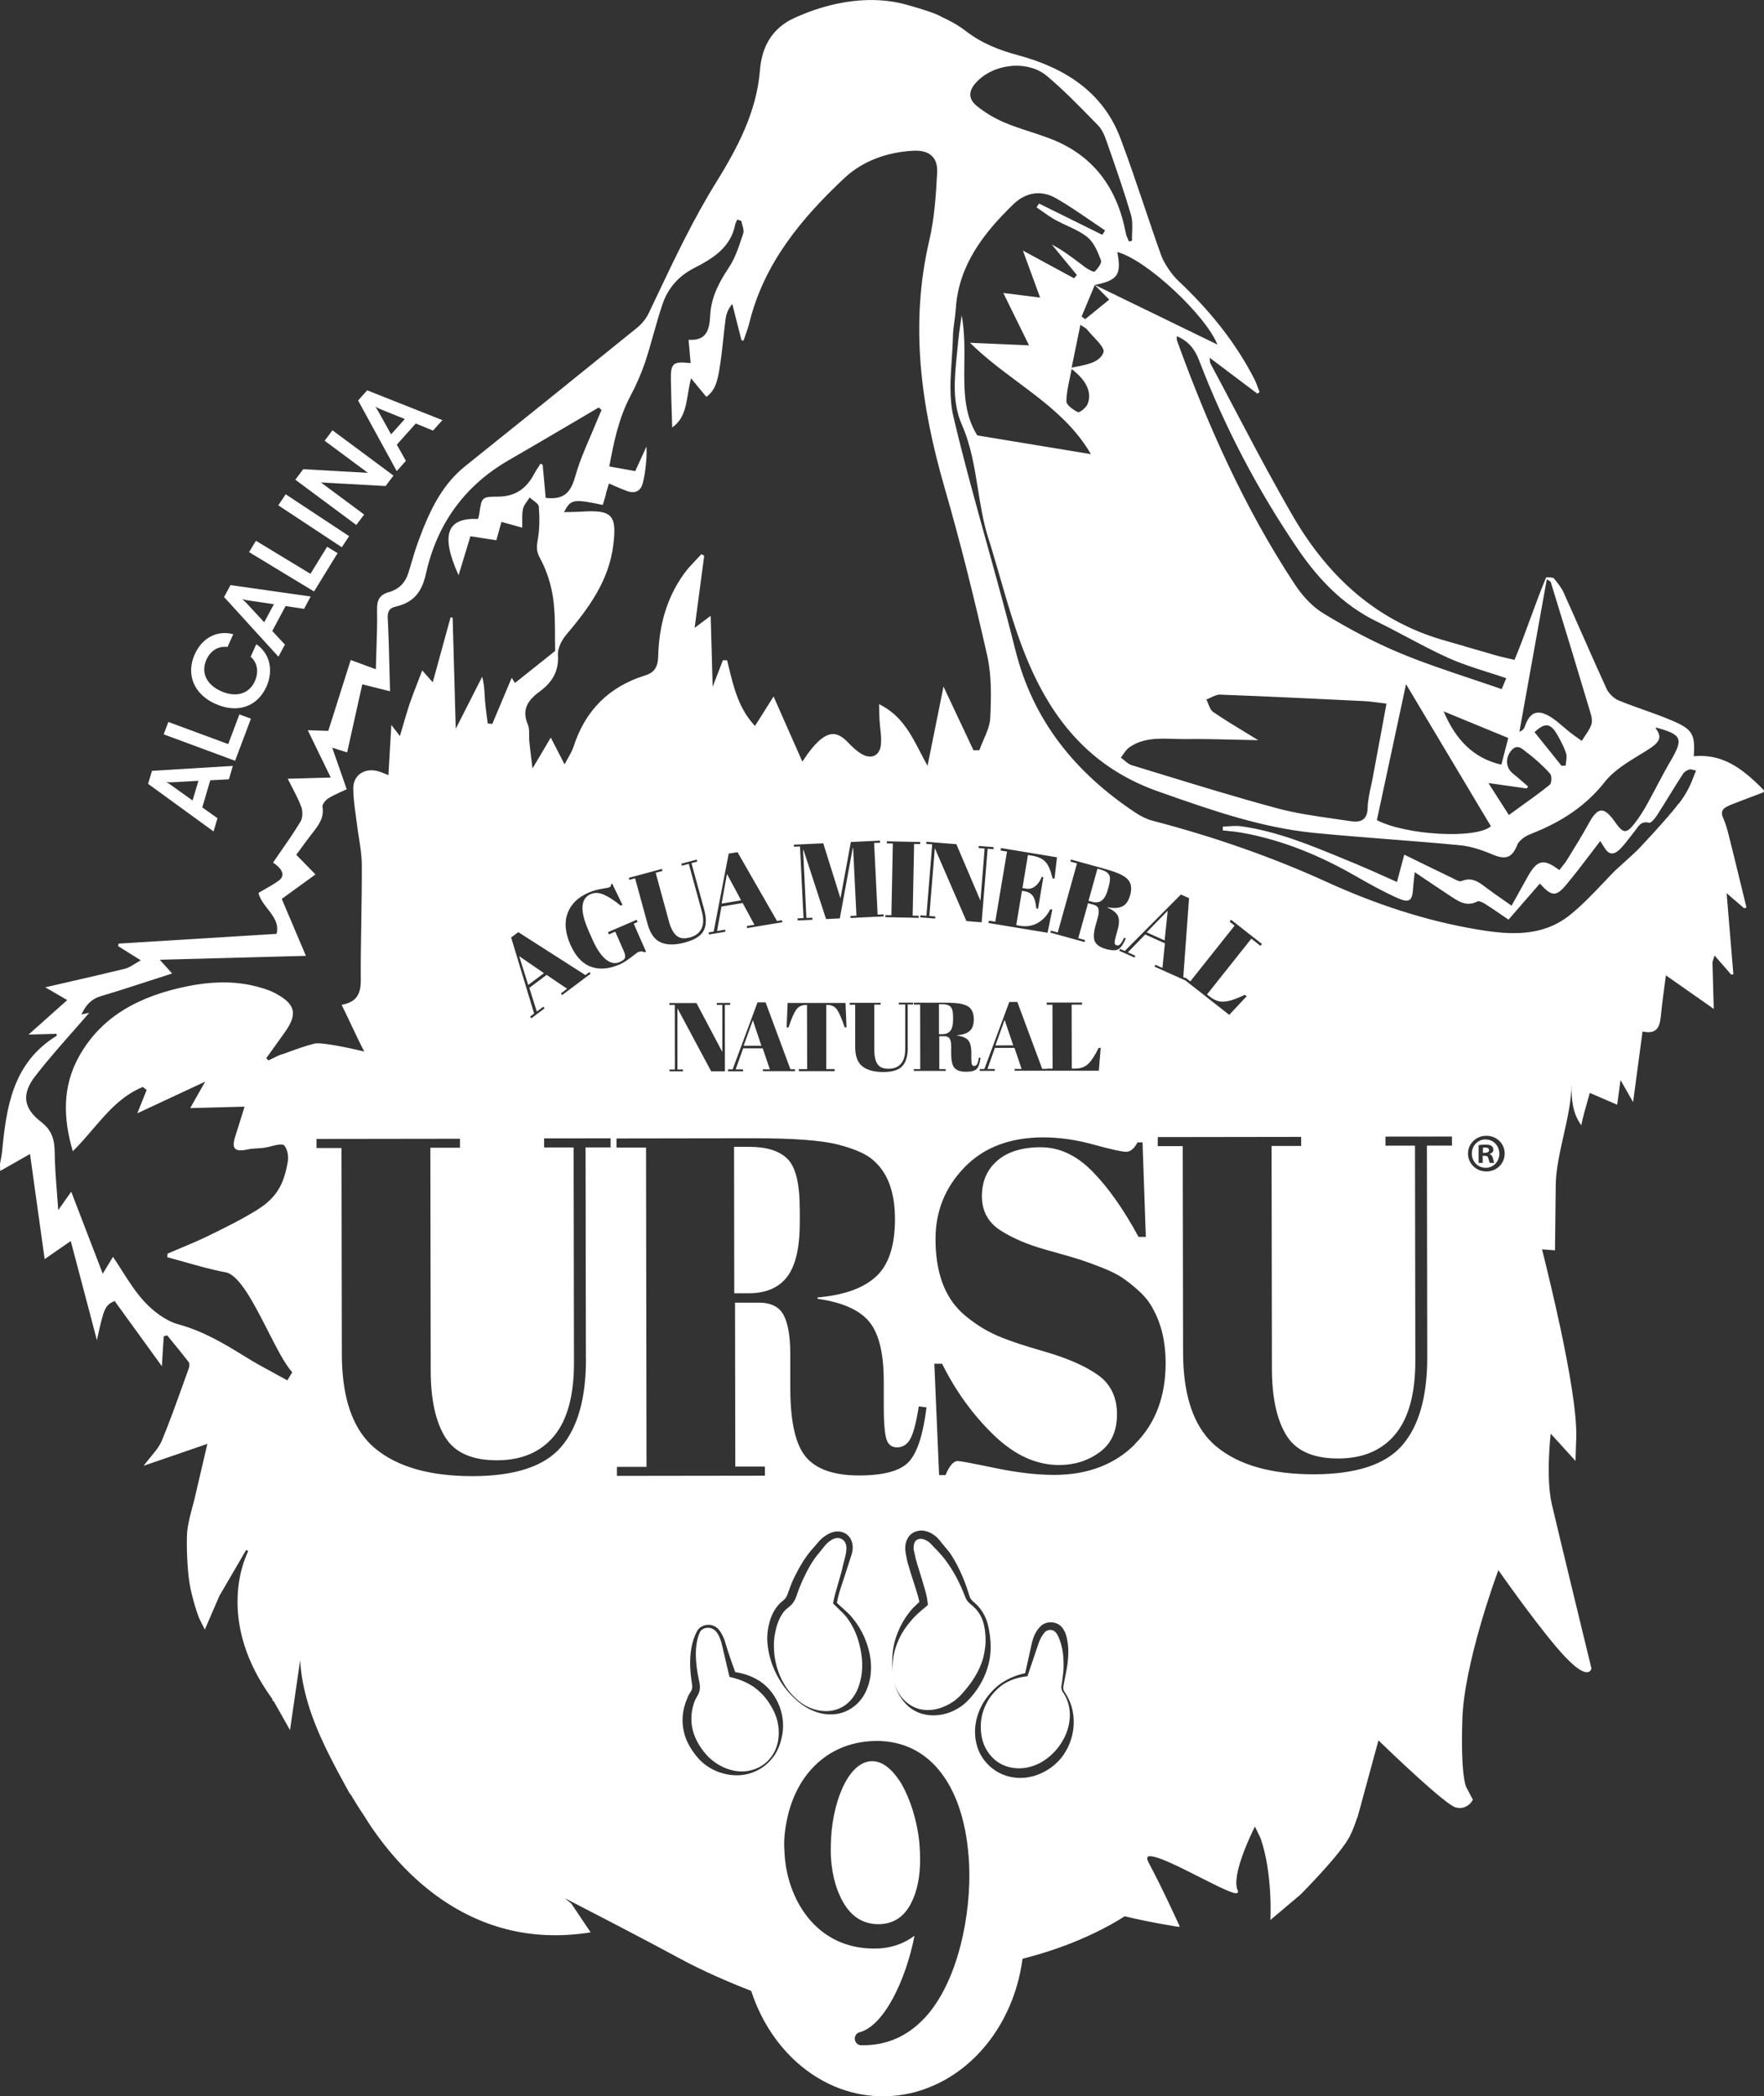 <svg width="101" height="120" viewBox="0 0 101 120" fill="none" xmlns="http://www.w3.org/2000/svg">
<rect x="0" y="0" width="101" height="120" fill="#333333" stroke="none"/>
<g clip-path="url(#clip0_235_18213)">
<path fill-rule="evenodd" clip-rule="evenodd" d="M100.357 45.589L100.357 45.589C100.564 45.511 100.77 45.433 100.976 45.354C100.988 45.31 100.992 45.295 101 45.248C100.626 44.858 100.236 44.492 99.822 44.178V44.17H99.81C99.022 43.572 98.127 43.183 96.981 43.293C97.059 42.054 96.925 41.763 95.783 41.271C95.224 41.029 94.648 40.824 94.072 40.619C93.917 40.564 93.762 40.509 93.608 40.453C93.292 40.339 92.973 40.221 92.662 40.091C92.406 39.985 92.102 39.686 91.988 39.434C91.511 38.394 91.049 37.348 90.587 36.301L90.586 36.301L90.586 36.301L90.586 36.301L90.586 36.301L90.586 36.301L90.586 36.301L90.586 36.301L90.586 36.301L90.586 36.301L90.586 36.3L90.586 36.3C90.236 35.507 89.886 34.714 89.529 33.924C89.405 33.648 89.204 33.398 89.009 33.157L89.009 33.157L88.962 33.098C88.93 33.059 88.548 33.031 88.524 33.059C88.208 33.811 87.924 34.589 87.635 35.376C87.344 36.17 87.05 36.975 86.716 37.775C86.606 37.748 86.494 37.723 86.381 37.697L86.38 37.697C86.155 37.646 85.924 37.593 85.699 37.531C85.274 37.411 84.852 37.287 84.43 37.163L84.429 37.163L84.427 37.162L84.427 37.162L84.427 37.162L84.426 37.162L84.426 37.162L84.425 37.162L84.425 37.162L84.424 37.162C84.096 37.065 83.767 36.968 83.437 36.874C83.252 36.819 83.063 36.764 82.877 36.713C78.87 35.623 76.084 33.043 74.082 29.641C73.826 29.205 73.579 28.763 73.332 28.323L73.332 28.323L73.332 28.323L73.332 28.323L73.332 28.323L73.332 28.323L73.332 28.323L73.332 28.322L73.332 28.322L73.332 28.322L73.332 28.322L73.331 28.321L73.231 28.142C72.368 26.605 71.547 25.045 70.725 23.486L70.725 23.485L70.725 23.484L70.725 23.484L70.724 23.483L70.724 23.483L70.724 23.482L70.723 23.481L70.723 23.481L70.722 23.48L70.722 23.479L70.722 23.479L70.721 23.478C70.25 22.582 69.778 21.687 69.298 20.795C69.282 20.765 69.279 20.726 69.275 20.659C69.272 20.613 69.269 20.555 69.259 20.477C70.195 21.182 71.053 21.828 71.909 22.473L71.914 22.477L71.935 22.493L71.939 22.495L71.942 22.497L71.99 22.534C72.033 22.502 72.076 22.475 72.12 22.447C72.086 22.363 72.055 22.279 72.024 22.194C71.961 22.021 71.897 21.848 71.812 21.684C70.713 19.548 69.216 17.72 67.458 16.068C67.096 15.725 66.646 15.076 66.481 14.608C66.145 13.672 65.828 12.73 65.51 11.789L65.51 11.789L65.51 11.789L65.51 11.789L65.51 11.789L65.51 11.789L65.51 11.788L65.51 11.788L65.51 11.788L65.51 11.788L65.51 11.788L65.51 11.788C65.073 10.495 64.637 9.203 64.156 7.926C63.155 5.263 60.964 3.883 58.296 3.163C57.209 2.868 56.239 2.494 55.333 1.802C54.884 1.456 54.395 1.181 53.887 0.956C53.887 0.956 53.729 0.783 51.928 0.276C49.426 -0.428 46.967 0.39 45.828 0.878C45.779 0.896 45.732 0.918 45.686 0.94C45.663 0.951 45.639 0.962 45.616 0.972H45.608C45.332 1.098 45.166 1.188 45.166 1.188C44.229 1.739 43.622 2.62 43.511 4.024C43.326 6.392 42.223 8.477 40.997 10.451C39.691 12.559 38.639 14.778 37.584 17.002C37.443 17.3 37.301 17.598 37.159 17.896C36.998 18.235 36.765 18.53 36.474 18.766C36.315 18.895 36.156 19.022 35.996 19.15L35.996 19.15L35.996 19.151L35.996 19.151L35.995 19.151L35.995 19.151L35.995 19.152L35.994 19.152L35.994 19.152L35.994 19.152L35.993 19.153L35.992 19.154L35.992 19.154C35.832 19.282 35.671 19.411 35.512 19.541C32.687 21.83 29.854 24.107 27.016 26.38C26.953 26.431 26.89 26.482 26.826 26.533L26.825 26.534C26.761 26.585 26.697 26.636 26.634 26.687C25.208 27.828 24.51 29.452 23.907 31.112C23.781 31.463 23.675 31.821 23.57 32.178C23.511 32.377 23.453 32.575 23.391 32.772C23.206 33.358 22.863 33.727 22.248 33.904C21.724 34.054 21.578 34.368 21.59 34.892C21.604 35.644 21.579 36.398 21.553 37.184V37.184V37.184V37.184V37.184V37.184V37.184V37.184V37.184V37.184V37.184V37.184C21.541 37.553 21.528 37.928 21.519 38.313L21.414 38.274L21.412 38.274L21.409 38.272C20.947 38.101 20.541 37.95 20.081 37.782C20 38.038 19.919 38.292 19.839 38.547C19.758 38.802 19.677 39.057 19.596 39.312C19.514 39.572 19.432 39.832 19.35 40.091C19.268 40.351 19.186 40.61 19.104 40.87C19.052 41.031 19.001 41.194 18.95 41.356C18.899 41.518 18.848 41.68 18.796 41.841C18.398 41.83 18.063 41.818 17.622 41.802C17.827 42.223 18.024 42.628 18.221 43.037C18.397 43.398 18.574 43.761 18.759 44.142L18.938 44.512C18.272 44.531 17.654 44.547 16.978 44.566L16.475 44.579C16.571 44.773 16.664 44.953 16.752 45.124C16.951 45.51 17.127 45.85 17.256 46.207C17.342 46.455 17.334 46.821 17.204 47.037C16.846 47.631 16.448 48.203 16.051 48.775L16.05 48.776L16.05 48.776C15.91 48.977 15.77 49.179 15.632 49.381C16.215 49.767 16.337 50.148 15.943 50.427C15.697 50.602 15.432 50.752 15.171 50.9C15.045 50.971 14.919 51.042 14.797 51.116C14.886 51.466 15.11 51.754 15.33 52.037C15.658 52.458 15.978 52.87 15.837 53.46C13.745 53.589 11.678 53.717 9.621 53.844L6.79 54.018C6.778 54.066 6.77 54.113 6.762 54.16C6.872 54.229 6.982 54.298 7.098 54.371L7.098 54.371L7.101 54.373C7.371 54.542 7.668 54.729 8.062 54.974C7.935 55.044 7.823 55.113 7.72 55.177C7.509 55.306 7.336 55.413 7.148 55.458C6.08 55.721 5.006 55.967 3.862 56.228C3.449 56.323 3.027 56.42 2.593 56.52C3.097 56.811 3.44 57.011 3.85 57.251C3.483 57.58 3.121 57.902 2.749 58.233L2.746 58.235L2.743 58.238L2.741 58.24C2.385 58.557 2.021 58.881 1.635 59.226L1.973 59.217L1.975 59.217L1.978 59.217L1.978 59.217L1.98 59.217L1.983 59.217H1.983L1.984 59.217L1.985 59.217L1.987 59.217C2.446 59.205 2.844 59.195 3.239 59.183C3.239 59.214 3.241 59.238 3.243 59.255C3.245 59.28 3.246 59.292 3.239 59.297C0.725 60.85 0.366 63.367 0.118 65.936C0.102 66.091 0.073 66.245 0.043 66.4C0.028 66.477 0.013 66.555 0 66.632C0 66.721 0.004 66.81 0.007 66.899L0.007 66.9C0.009 66.944 0.011 66.989 0.012 67.033L1.718 66.062C1.775 66.459 1.829 66.85 1.882 67.239L1.882 67.239L1.882 67.239C1.914 67.471 1.946 67.702 1.978 67.934C2.065 68.551 2.15 69.166 2.236 69.783L2.237 69.785L2.237 69.786L2.237 69.788L2.237 69.789L2.238 69.791L2.238 69.794L2.239 69.799C2.344 70.554 2.449 71.312 2.557 72.079C3.078 71.718 3.503 71.422 4.051 71.045C4.246 71.785 4.437 72.506 4.626 73.22L4.627 73.226L4.973 74.534C5.041 74.791 5.109 75.05 5.178 75.31L5.178 75.31L5.179 75.314L5.18 75.317L5.181 75.321L5.181 75.324C5.303 75.784 5.426 76.248 5.548 76.721C5.95 74.864 6.013 74.73 6.561 74.475C6.853 74.877 7.144 75.279 7.438 75.685L7.448 75.699L7.455 75.707C8.038 76.512 8.633 77.333 9.268 78.211C9.309 77.532 9.339 77.062 9.368 76.603L9.368 76.602L9.368 76.601L9.375 76.504C9.422 76.488 9.446 76.481 9.471 76.473L9.511 76.46L9.568 76.441C9.664 76.559 9.76 76.677 9.857 76.794L9.857 76.795L9.858 76.796C10.177 77.184 10.496 77.573 10.801 77.971C10.864 78.054 10.848 78.231 10.805 78.345C10.695 78.647 10.587 78.95 10.478 79.253C10.091 80.334 9.704 81.415 9.264 82.475C9.126 82.803 8.887 83.091 8.621 83.412C8.492 83.568 8.357 83.731 8.224 83.91C8.712 83.742 9.189 83.579 9.661 83.417C10.405 83.161 11.135 82.911 11.873 82.656C11.672 83.509 11.475 84.351 11.282 85.189C11.254 85.304 11.228 85.42 11.201 85.536L11.201 85.537L11.201 85.537C11.174 85.653 11.148 85.769 11.12 85.885C10.963 86.443 10.746 87.273 10.714 87.714C10.671 88.418 10.714 89.775 10.848 90.608C10.978 91.442 11.333 92.496 11.42 92.673C11.506 92.85 11.727 93.287 11.727 93.287L12.562 91.356L14.091 88.736C14.115 88.743 14.127 88.748 14.146 88.754C14.159 88.758 14.174 88.764 14.198 88.772C14.198 88.795 14.194 88.823 14.19 88.846C13.906 89.428 12.432 92.945 15.593 97.259C15.595 97.273 15.597 97.289 15.6 97.304C15.603 97.323 15.606 97.342 15.608 97.362C15.614 97.363 15.619 97.365 15.623 97.366L15.635 97.37C15.643 97.373 15.65 97.376 15.657 97.379L15.671 97.385L16.605 99.041L17.185 95.041C17.232 95.894 17.398 96.709 17.63 97.495C18.159 99.275 19.061 100.918 19.967 102.571L20.061 102.742L20.056 102.722L20.049 102.699C20.046 102.684 20.042 102.669 20.038 102.656C20.266 103.045 20.507 103.438 20.779 103.839C22.504 106.663 26.67 111.769 33.818 110.62L32.714 108.976L32.348 108.669C33.061 109.035 36.663 110.892 38.873 112.091C40.272 112.85 41.766 113.487 43.011 113.971C44.154 117.495 47.101 120.009 50.569 120.005C51.586 120.005 52.559 119.784 53.453 119.387C56.121 118.223 58.107 115.47 58.545 112.134L58.603 112.118L58.605 112.118C58.834 112.054 59.025 112.002 59.163 111.965C60.507 111.592 61.622 111.147 62.501 110.734C63.368 110.329 64.002 109.955 64.392 109.7C66.063 110.097 67.509 110.309 67.509 110.309C67.509 110.309 67.505 110.302 67.498 110.282C67.529 110.286 67.549 110.29 67.549 110.29C67.549 110.29 66.658 108.304 65.772 106.636C65.665 106.439 65.665 106.325 65.744 106.274C66.108 106.151 67.493 106.853 68.728 107.479C69.781 108.012 70.725 108.491 70.839 108.359C70.894 108.347 70.906 108.311 70.871 108.233C70.461 107.387 71.671 104.925 71.852 104.563L72.175 105.232C72.884 107.257 72.738 109.912 72.738 109.912L74.453 108.465C74.453 108.465 76.762 106.16 77.29 105.106C77.447 104.795 77.585 104.425 77.704 104.06C77.704 104.06 77.711 104.064 77.715 104.068L77.806 103.737C77.869 103.517 77.928 103.308 77.975 103.12L78.925 99.631C79.757 100.433 82.759 103.308 83.342 103.466C83.603 103.537 83.803 103.489 83.953 103.407C84.217 103.277 84.332 103.025 84.332 103.025L83.949 102.302C83.949 102.302 83.622 101.716 83.729 98.416C83.827 95.281 85.608 90.372 85.79 89.885L85.814 89.92C86.145 90.388 88.382 93.559 89.639 94.876C90.459 95.733 90.826 95.788 90.991 95.698C91.097 95.639 91.121 95.513 91.121 95.513C91.121 95.513 89.21 87.659 88.851 86.109C88.493 84.563 88.788 82.07 88.788 82.07L90.207 83.631L90.25 82.309C90.294 80.941 89.86 78.455 89.34 76.013C88.989 74.376 88.603 72.768 88.292 71.521C88.481 71.533 88.668 71.547 88.861 71.563L88.862 71.563L89.033 71.576C89.04 70.948 89.047 70.318 89.055 69.688L89.055 69.682C89.061 69.067 89.068 68.452 89.076 67.835C89.086 66.962 89.303 65.996 89.521 65.022C89.744 64.031 89.968 63.031 89.978 62.113C89.978 62.943 90.029 63.714 90.538 64.418C90.597 64.072 90.806 63.328 91.026 62.565L92.595 63.242C92.654 62.781 92.717 62.317 92.784 61.826C93.048 62.286 93.233 62.612 93.505 63.092C93.558 62.695 93.61 62.309 93.66 61.931C93.725 61.444 93.788 60.97 93.852 60.496C93.915 60.016 93.978 59.537 94.045 59.049C94.975 59.253 95.046 58.66 95.109 58.026C95.158 57.512 95.227 57.001 95.301 56.46L95.301 56.46C95.329 56.257 95.357 56.049 95.385 55.836C95.764 56.101 96.135 56.361 96.512 56.625C97.027 56.987 97.552 57.355 98.123 57.755C98.096 56.76 98.072 55.902 98.049 55.072L98.171 54.699L99.12 55.792C99.134 55.79 99.148 55.788 99.161 55.786L99.183 55.782L99.214 55.778C99.225 55.776 99.235 55.775 99.246 55.773C99.144 54.56 99.043 53.348 98.935 52.038L98.934 52.02L98.932 52.004L98.931 51.989L98.93 51.973L98.86 51.132C99.114 51.351 99.323 51.53 99.513 51.694L99.514 51.695L99.516 51.697C99.638 51.801 99.752 51.899 99.865 51.997L99.995 51.95C99.972 51.851 99.948 51.757 99.924 51.658C99.852 51.363 99.781 51.068 99.709 50.773L99.709 50.773L99.709 50.772L99.709 50.772L99.709 50.772L99.708 50.771L99.708 50.771L99.708 50.77L99.708 50.77L99.708 50.77L99.708 50.769L99.708 50.769C99.493 49.886 99.279 49.002 99.057 48.119C99.043 48.062 99.029 48.005 99.014 47.949C98.92 47.571 98.825 47.193 98.667 46.84C98.482 46.431 98.667 46.254 98.998 46.121L99.006 46.109C99.454 45.931 99.904 45.761 100.354 45.59L100.355 45.59L100.355 45.59L100.355 45.59L100.356 45.59L100.356 45.59L100.356 45.589L100.356 45.589L100.357 45.589L100.357 45.589L100.357 45.589ZM87.781 37.519C88.041 36.069 88.301 34.618 88.563 33.167C88.586 33.181 88.612 33.195 88.638 33.209C88.708 33.246 88.779 33.284 88.796 33.338C89.569 35.843 90.329 38.353 91.082 40.866C91.145 41.071 91.176 41.334 91.101 41.519C91.014 41.739 90.879 41.94 90.743 42.14L90.743 42.141C90.682 42.23 90.622 42.32 90.566 42.412C90.499 42.364 90.432 42.317 90.365 42.27L90.365 42.27C90.206 42.158 90.047 42.046 89.892 41.924C89.762 41.822 89.636 41.714 89.51 41.606L89.51 41.606C89.277 41.405 89.043 41.204 88.784 41.043C88.036 40.579 87.586 40.764 87.307 41.586C87.267 41.704 87.2 41.814 86.995 41.889C87.252 40.461 87.508 39.034 87.765 37.607L87.767 37.593L87.769 37.582L87.77 37.575L87.772 37.567L87.772 37.563L87.773 37.56L87.774 37.556L87.781 37.519ZM89.564 43.829L89.525 43.832C89.486 43.834 89.446 43.837 89.407 43.839C88.979 43.308 88.554 42.776 88.127 42.243L88.123 42.237L87.862 41.912C88.465 41.35 88.78 41.381 89.182 42.093C89.368 42.423 89.553 42.766 89.667 43.12C89.713 43.267 89.692 43.435 89.67 43.602L89.67 43.602C89.66 43.677 89.651 43.751 89.647 43.824H89.643C89.617 43.825 89.59 43.827 89.564 43.829ZM87.472 43.108C87.929 43.47 88.371 43.859 88.753 44.292C88.863 44.414 88.847 44.834 88.729 44.929C88.199 45.356 87.641 45.756 87.063 46.172C86.842 46.33 86.619 46.49 86.392 46.656C86.069 46.154 85.763 45.674 85.417 45.132L85.411 45.123L85.409 45.119L85.407 45.117L85.222 44.827C86.022 44.941 86.716 45.039 87.409 45.137C87.416 45.13 87.422 45.122 87.429 45.114C87.444 45.096 87.457 45.078 87.471 45.06L87.471 45.06L87.471 45.06L87.472 45.059L87.486 45.039L87.496 45.027C87.392 44.939 87.291 44.85 87.189 44.761L87.189 44.761C87.003 44.598 86.817 44.435 86.621 44.28C86.235 43.973 86.168 43.442 86.495 43.01C86.825 42.573 87.114 42.82 87.365 43.033L87.365 43.033C87.399 43.062 87.432 43.09 87.464 43.116L87.472 43.108ZM69.468 40.764C69.327 40.669 69.253 40.479 69.18 40.291L69.18 40.291L69.18 40.291C69.146 40.205 69.113 40.12 69.074 40.044C69.157 40.013 69.241 39.973 69.324 39.932L69.324 39.932C69.506 39.844 69.688 39.757 69.866 39.765C72.6 39.867 75.335 40.001 78.066 40.134C78.363 40.148 78.658 40.187 78.969 40.227C79.104 40.245 79.243 40.263 79.386 40.28C79.114 41.747 78.854 43.143 78.594 44.539C78.564 44.703 78.528 44.866 78.492 45.029C78.404 45.435 78.315 45.841 78.306 46.25C78.291 46.955 77.889 47.096 77.333 47.01C77.016 46.961 76.697 46.916 76.379 46.87C75.276 46.713 74.172 46.556 73.105 46.266C70.841 45.657 68.601 44.969 66.361 44.282C65.84 44.123 65.319 43.963 64.798 43.804C64.638 43.755 64.5 43.637 64.363 43.52C64.301 43.467 64.239 43.414 64.176 43.367C64.225 43.306 64.272 43.239 64.319 43.173L64.319 43.172C64.423 43.024 64.527 42.875 64.668 42.778C65.443 42.242 66.32 42.27 67.191 42.298C67.413 42.305 67.636 42.312 67.856 42.309C68.879 42.298 69.904 42.323 70.884 42.347L70.884 42.347H70.884H70.884H70.884H70.885C71.278 42.356 71.665 42.366 72.041 42.372C71.835 42.246 71.626 42.119 71.415 41.991L71.415 41.991L71.414 41.991L71.414 41.99C70.771 41.6 70.109 41.199 69.472 40.764H69.468ZM84.222 45.389L84.227 45.399L85.364 47.301C84.513 48.04 80.517 47.82 78.835 46.95C79.378 44.418 79.926 41.865 80.505 39.163V39.167C81.772 41.291 83.002 43.349 84.222 45.389ZM85.963 43.773C84.355 43.411 83.338 42.329 82.657 40.724C83.075 40.897 83.486 41.065 83.89 41.231L83.936 41.25L83.942 41.252L83.944 41.253L83.952 41.257C84.782 41.597 85.582 41.926 86.357 42.246L86.154 43.032C86.084 43.304 86.023 43.54 85.963 43.773ZM74.299 31.415C75.481 33.149 76.884 34.628 78.827 35.58C79.408 35.863 79.98 36.166 80.552 36.469L80.552 36.469C81.344 36.889 82.135 37.309 82.952 37.676C83.665 37.995 84.415 38.234 85.175 38.476L85.176 38.476L85.176 38.476L85.176 38.476L85.176 38.476L85.176 38.476L85.176 38.476L85.176 38.476L85.176 38.476L85.176 38.476L85.176 38.476L85.176 38.476C85.531 38.589 85.887 38.702 86.243 38.825L86.217 38.887L86.216 38.887L86.216 38.889L86.216 38.889C86.17 38.998 86.095 39.178 85.983 39.45C85.385 39.241 84.786 39.041 84.19 38.842C82.834 38.388 81.489 37.938 80.186 37.397C78.661 36.764 77.191 35.977 75.781 35.12C75.111 34.715 74.531 34.062 74.102 33.401C71.241 29.051 69.145 24.343 67.387 19.485C67.375 19.449 67.376 19.409 67.378 19.357V19.357V19.357V19.357C67.379 19.325 67.381 19.288 67.379 19.245C68.061 19.537 68.412 19.997 68.652 20.618C70.11 24.425 71.99 28.024 74.299 31.415ZM66.135 17.99L66.129 17.987C64.99 17.434 63.836 16.873 62.682 16.311C64.002 16.048 64.223 15.729 63.971 14.427C65.669 14.88 69.038 18.058 69.704 19.725C68.543 19.16 67.348 18.579 66.135 17.99ZM61.358 21.043C61.539 20.158 61.693 19.407 61.859 18.597C61.92 18.639 61.977 18.673 62.028 18.704C62.118 18.758 62.191 18.801 62.241 18.864C62.341 18.991 62.471 19.129 62.602 19.268L62.602 19.268C62.923 19.609 63.251 19.958 63.179 20.17C62.98 20.727 62.297 20.861 61.589 21.001C61.512 21.016 61.435 21.031 61.358 21.047V21.043ZM62.257 23.159C62.166 23.356 61.807 23.635 61.717 23.592C61.445 23.462 61.055 23.186 61.059 22.97C61.062 22.535 61.155 22.097 61.252 21.647L61.252 21.647C61.288 21.475 61.325 21.301 61.358 21.126C62.221 21.782 62.552 22.51 62.257 23.159ZM62.134 18.27C62.068 18.223 61.996 18.172 61.929 18.121C62.056 17.82 62.181 17.519 62.306 17.218C62.431 16.917 62.556 16.616 62.682 16.315C62.926 16.563 63.175 16.815 63.51 17.153C63.327 17.302 63.141 17.452 62.954 17.604L62.953 17.605C62.682 17.825 62.407 18.047 62.134 18.27ZM55.908 4.701C56.913 3.631 58.844 3.419 59.959 4.363C60.9 5.158 61.763 6.042 62.621 6.922L62.871 7.179C63.112 7.423 63.254 7.784 63.368 8.115L63.455 8.365L63.455 8.365C63.911 9.67 64.366 10.972 64.755 12.296C64.847 12.617 64.835 12.967 64.822 13.319C64.816 13.475 64.81 13.632 64.814 13.786L64.637 13.822C64.618 13.773 64.596 13.724 64.575 13.676C64.528 13.572 64.482 13.469 64.463 13.362C63.971 10.77 62.611 8.846 60.011 7.891C59.68 7.769 59.344 7.659 59.009 7.549L59.009 7.549C58.501 7.384 57.993 7.218 57.504 7.01C56.933 6.766 56.373 6.439 55.901 6.042C55.412 5.629 55.467 5.169 55.908 4.701ZM34.689 28.264C34.718 28.164 34.748 28.064 34.78 27.961L34.78 27.96C34.808 27.87 34.837 27.777 34.866 27.678C34.977 27.725 35.085 27.772 35.191 27.819C35.43 27.923 35.658 28.022 35.89 28.107C36.375 28.284 36.694 28.111 36.812 27.623C36.876 27.363 36.923 27.1 36.954 26.832C37.006 26.416 37.041 25.995 37.014 25.562C36.94 25.724 36.866 25.886 36.793 26.047L36.793 26.047C36.648 26.366 36.505 26.68 36.371 26.97L36.143 26.929C35.701 26.849 35.321 26.78 34.886 26.703C35.142 25.33 35.418 23.95 36.095 22.671C36.426 22.046 36.714 21.393 36.939 20.728C37.115 20.199 37.266 19.662 37.417 19.125L37.417 19.125C37.58 18.548 37.742 17.971 37.936 17.405C38.247 16.488 38.862 15.792 39.768 15.332C40.832 14.789 41.833 14.16 42.089 12.874C42.102 12.801 42.136 12.732 42.17 12.663C42.186 12.631 42.201 12.599 42.215 12.567C42.254 12.581 42.293 12.595 42.331 12.608L42.332 12.608C42.37 12.622 42.408 12.636 42.447 12.65C42.46 12.726 42.482 12.806 42.505 12.886C42.552 13.056 42.599 13.226 42.554 13.366C42.53 13.437 42.506 13.509 42.482 13.582C42.282 14.183 42.079 14.796 41.734 15.312C41.175 16.154 40.729 16.988 40.666 18.011C40.623 18.75 40.544 19.533 39.425 19.45C39.446 19.689 39.465 19.908 39.484 20.117C39.505 20.348 39.525 20.566 39.543 20.787C38.523 20.673 38.393 20.787 38.412 21.779C38.424 22.451 38.446 23.127 38.467 23.817C38.474 24.034 38.481 24.252 38.487 24.473C39.146 24.006 39.26 23.321 39.391 22.542C39.438 22.257 39.488 21.96 39.567 21.657C39.691 21.808 39.803 21.944 39.908 22.072C40.096 22.301 40.263 22.504 40.442 22.718C40.982 22.343 41.091 21.715 41.193 21.124L41.194 21.114C41.29 20.543 41.352 19.967 41.414 19.391C41.455 19.016 41.495 18.64 41.545 18.266C41.584 17.971 41.687 17.688 41.927 17.401C42.016 17.747 42.104 18.094 42.191 18.441C42.279 18.788 42.367 19.135 42.455 19.482C42.465 19.483 42.475 19.484 42.485 19.485L42.514 19.489C42.534 19.492 42.554 19.495 42.574 19.497C42.61 19.385 42.649 19.274 42.688 19.162L42.688 19.162L42.689 19.162L42.689 19.162L42.689 19.161L42.689 19.161L42.689 19.161L42.689 19.161L42.689 19.16L42.689 19.16L42.689 19.16L42.689 19.16L42.689 19.16C42.772 18.925 42.854 18.691 42.913 18.451C43.744 15.088 45.872 12.512 48.346 10.195C49.399 9.208 50.782 8.717 52.263 8.63C53.185 8.575 53.702 8.984 53.658 9.873C53.591 11.179 53.501 12.504 53.205 13.774C52.086 18.569 52.728 23.226 54.072 27.879C54.994 31.065 55.794 34.29 56.523 37.527C56.783 38.679 56.752 39.914 56.697 41.106C56.675 41.533 56.491 41.952 56.308 42.371L56.308 42.371L56.308 42.371C56.225 42.561 56.142 42.752 56.074 42.943C56 42.943 55.924 42.946 55.849 42.95L55.798 42.952L55.739 42.955C55.495 42.438 55.252 41.92 55.005 41.396C54.685 40.715 54.359 40.022 54.021 39.304C53.846 40.173 53.677 41.011 53.504 41.871C53.375 42.508 53.244 43.157 53.107 43.839C52.963 43.583 52.83 43.327 52.7 43.075C52.121 41.96 51.586 40.928 50.333 40.311C50.337 40.454 50.34 40.58 50.342 40.697V40.697V40.697V40.697V40.697C50.346 40.893 50.35 41.062 50.36 41.232C50.369 41.383 50.385 41.536 50.401 41.688C50.435 42.003 50.468 42.317 50.439 42.624C50.376 43.273 49.879 43.493 49.312 43.151C49.028 42.978 48.78 42.734 48.547 42.494C47.98 41.904 47.515 41.865 46.904 42.4C46.719 42.561 46.557 42.754 46.404 42.947C46.308 43.063 46.223 43.187 46.115 43.345L46.115 43.345C46.063 43.421 46.005 43.505 45.939 43.599C45.745 43.16 45.555 42.729 45.366 42.301L45.364 42.298L45.36 42.288L45.357 42.282C45.005 41.483 44.657 40.694 44.292 39.871C44.149 40.097 44.012 40.314 43.877 40.529C43.663 40.867 43.452 41.2 43.228 41.558C42.304 40.579 42.011 39.369 41.72 38.164C41.691 38.043 41.662 37.922 41.632 37.802C41.553 37.802 41.47 37.798 41.391 37.794C41.3 38.033 41.208 38.271 41.114 38.514L41.111 38.521L41.11 38.525L41.107 38.531C41.01 38.784 40.909 39.043 40.804 39.316C40.782 38.483 40.759 37.667 40.735 36.833L40.735 36.824L40.734 36.815L40.734 36.806L40.734 36.799C40.719 36.294 40.705 35.781 40.69 35.253C40.556 35.353 40.426 35.451 40.286 35.556L40.283 35.558L40.283 35.559C40.13 35.673 39.966 35.797 39.772 35.942C39.965 34.483 40.142 33.149 40.32 31.816C40.268 31.784 40.217 31.753 40.162 31.721C40.062 31.832 39.958 31.941 39.854 32.05C39.612 32.304 39.37 32.558 39.169 32.838C38.148 34.25 37.731 35.859 37.687 37.554C37.672 38.117 37.522 38.483 36.954 38.66C34.85 39.312 33.502 40.689 32.844 42.734C32.775 42.95 32.66 43.153 32.532 43.378L32.532 43.378L32.532 43.378L32.532 43.378C32.464 43.497 32.394 43.621 32.324 43.757C32.189 43.492 32.064 43.249 31.938 43.005L31.938 43.005C31.808 42.753 31.678 42.501 31.536 42.223L31.413 42.43L31.412 42.433C31.117 42.929 30.841 43.396 30.488 43.993L30.451 43.69L30.436 43.564L30.435 43.558L30.435 43.556C30.384 43.142 30.342 42.797 30.307 42.451C30.294 42.334 30.295 42.213 30.296 42.092C30.297 41.869 30.298 41.649 30.216 41.46C29.846 40.587 30.256 40.06 30.925 39.568C31.611 39.061 32.005 38.423 31.946 37.511C31.918 37.126 32.155 36.65 32.423 36.335C33.715 34.805 34.87 33.236 35.118 31.179C35.323 29.48 35.051 29.173 33.266 29.291C33.038 29.305 32.808 29.309 32.569 29.313H32.569L32.569 29.313C32.478 29.314 32.386 29.316 32.293 29.318C32.679 28.579 32.817 28.551 34.511 28.905C34.553 28.769 34.595 28.63 34.637 28.491L34.637 28.491L34.637 28.489L34.7 28.28L34.689 28.264ZM57.291 48.681L57.315 48.547L60.519 49.078L60.377 50.302L60.267 50.282C60.164 49.841 60.03 49.527 59.865 49.346C59.703 49.161 59.435 49.039 59.073 48.98L58.856 48.945L58.541 50.837L58.749 50.872C58.943 50.903 59.116 50.856 59.274 50.734C59.427 50.612 59.553 50.431 59.648 50.195L59.739 50.211L59.435 52.02L59.333 52.005C59.309 51.686 59.246 51.45 59.144 51.301C59.041 51.151 58.88 51.057 58.663 51.021L58.513 50.998L58.186 52.96L58.419 53C58.797 53.063 59.136 53 59.439 52.823C59.742 52.642 59.971 52.386 60.129 52.052L60.251 52.072L59.979 53.397L56.598 52.838L56.622 52.705L56.984 52.764L57.658 48.748L57.295 48.689L57.291 48.681ZM61.287 49.318L61.319 49.204L63.135 49.704C63.656 49.849 64.018 49.975 64.223 50.089C64.428 50.203 64.562 50.309 64.629 50.412C64.778 50.62 64.806 50.895 64.712 51.234C64.617 51.572 64.467 51.792 64.254 51.891C64.046 51.989 63.766 52.005 63.411 51.938V51.957C63.718 52.091 63.919 52.248 64.006 52.433C64.093 52.614 64.089 52.882 63.99 53.228L63.904 53.542C63.845 53.751 63.817 53.892 63.821 53.971C63.821 54.05 63.86 54.097 63.931 54.117C64.002 54.136 64.069 54.117 64.128 54.066C64.191 54.011 64.266 53.885 64.361 53.68L64.459 53.719C64.321 54.046 64.18 54.25 64.038 54.337C63.896 54.423 63.659 54.42 63.328 54.329C63.001 54.239 62.789 54.097 62.694 53.908C62.599 53.715 62.611 53.409 62.725 52.988L62.848 52.551C62.911 52.327 62.926 52.158 62.895 52.036C62.867 51.918 62.773 51.836 62.615 51.792L62.296 51.706L61.736 53.708L62.127 53.814L62.095 53.928L60.141 53.389L60.172 53.275L60.562 53.381L61.666 49.425L61.275 49.318H61.287ZM67.998 56.064L67.861 55.954L67.84 55.981L67.75 55.942L68.081 51.415L67.616 51.206L64.4 54.439L64.132 54.321L64.085 54.427L64.956 54.817L65.003 54.711L64.578 54.518L65.571 53.495L66.698 54.003L66.556 55.411L66.154 55.23L66.106 55.336L67.876 56.13L70.382 58.097L71.379 57.031L71.276 56.949C70.827 57.169 70.453 57.295 70.153 57.334C69.854 57.373 69.562 57.283 69.287 57.067L69.109 56.929L71.647 53.735L72.167 54.144L72.254 54.038L70.488 52.654L70.402 52.76L70.689 52.988L68.152 56.182L68.006 56.068V56.064H67.998ZM60.259 57.515H59.932V57.393H61.953V57.511H61.358L61.366 61.173H61.567C61.886 61.173 62.138 61.074 62.328 60.882C62.517 60.689 62.71 60.39 62.903 59.989H63.021L62.915 61.295H59.936V61.177H60.267L60.259 57.515ZM58.076 59.989H56.965L56.535 61.196H56.957V61.303H56.097V61.196H56.362L57.788 57.358H58.249L59.672 61.188H59.932V61.295H58.095V61.192H58.493L58.084 59.985L58.076 59.989ZM53.781 61.2H54.147V61.306H52.322V61.204H52.689L52.685 57.507H52.319V57.401H54.017C54.506 57.401 54.848 57.421 55.053 57.472C55.258 57.523 55.4 57.582 55.483 57.653C55.664 57.798 55.751 58.026 55.755 58.345C55.755 58.66 55.676 58.888 55.518 59.021C55.361 59.159 55.12 59.238 54.797 59.265V59.281C55.101 59.32 55.313 59.411 55.432 59.548C55.55 59.686 55.613 59.914 55.613 60.241V60.536C55.613 60.728 55.625 60.858 55.644 60.925C55.664 60.992 55.707 61.023 55.778 61.023C55.849 61.023 55.897 60.992 55.94 60.933C55.979 60.87 56.015 60.744 56.046 60.544L56.141 60.555C56.102 60.874 56.027 61.082 55.924 61.192C55.822 61.299 55.617 61.354 55.309 61.354C55.002 61.354 54.785 61.283 54.655 61.137C54.525 60.996 54.462 60.724 54.462 60.331V59.922C54.462 59.714 54.435 59.56 54.38 59.466C54.324 59.371 54.226 59.32 54.08 59.32H53.781V61.192V61.2ZM51.976 59.993C51.976 60.453 51.873 60.799 51.668 61.027C51.464 61.255 51.097 61.369 50.577 61.369C50.053 61.369 49.655 61.263 49.379 61.047C49.103 60.831 48.965 60.461 48.965 59.938V57.515H48.654V57.409H50.423V57.511H50.057L50.061 60.123C50.061 60.465 50.12 60.728 50.238 60.909C50.356 61.094 50.569 61.185 50.876 61.181C51.184 61.181 51.42 61.086 51.586 60.894C51.751 60.705 51.834 60.414 51.83 60.028V57.503H51.459V57.397H52.279V57.503H51.972V59.989L51.976 59.993ZM47.31 61.2H47.787V61.318H45.738V61.204H46.215L46.207 57.531H46.136C45.895 57.531 45.71 57.625 45.58 57.814C45.45 58.003 45.304 58.337 45.147 58.817H45.04L45.096 57.417H48.41L48.469 58.813H48.362C48.197 58.317 48.051 57.979 47.925 57.798C47.799 57.617 47.614 57.527 47.373 57.527H47.306V61.2H47.31ZM43.661 60.013H42.55L42.12 61.22H42.542V61.326H41.683V61.22H41.947L43.373 57.381H43.835L45.257 61.212H45.517V61.318H43.681V61.216H44.079L43.669 60.009L43.661 60.013ZM41.506 61.326H40.718L38.787 57.719V61.224H39.102V61.33H38.334V61.224H38.641L38.637 57.527H38.326V57.421H39.878L41.356 60.217V57.523H41.041V57.417H41.809V57.523H41.502L41.506 61.326ZM31.292 55.812L30.307 56.551L30.736 57.908L31.111 57.629L31.181 57.723L30.421 58.294L30.35 58.199L30.582 58.022L29.266 53.668L29.676 53.362L33.518 55.82L33.747 55.647L33.818 55.741L32.186 56.964L32.115 56.87L32.47 56.602L31.296 55.808L31.292 55.812ZM32.647 54.05C32.356 53.381 32.305 52.787 32.502 52.268C32.699 51.749 33.1 51.36 33.703 51.1C33.936 50.998 34.184 50.927 34.444 50.884C34.704 50.84 34.854 50.813 34.894 50.793C34.933 50.778 34.956 50.758 34.968 50.73C34.98 50.703 34.988 50.667 34.992 50.616L35.055 50.589L35.642 51.804L35.54 51.847C35.193 51.56 34.878 51.352 34.594 51.226C34.314 51.096 34.054 51.084 33.822 51.183C33.239 51.434 33.195 52.13 33.692 53.263L33.889 53.712C34.137 54.282 34.397 54.679 34.669 54.907C34.941 55.135 35.209 55.191 35.477 55.076C35.666 54.994 35.768 54.907 35.788 54.821C35.808 54.73 35.788 54.604 35.713 54.439L35.228 53.334L34.862 53.491L34.807 53.365L36.454 52.654L36.509 52.779L36.285 52.878L36.99 54.483L36.903 54.518C36.793 54.451 36.675 54.447 36.548 54.502C36.493 54.526 36.352 54.628 36.115 54.813C35.879 54.998 35.67 55.127 35.481 55.21C34.858 55.478 34.302 55.521 33.818 55.336C33.329 55.151 32.939 54.722 32.647 54.054V54.05ZM36.363 50.278L36.032 50.368L36.001 50.254L37.9 49.743L37.932 49.857L37.541 49.963L38.306 52.764C38.404 53.13 38.546 53.397 38.728 53.558C38.909 53.719 39.161 53.755 39.492 53.668C39.823 53.578 40.048 53.409 40.166 53.157C40.288 52.905 40.292 52.571 40.178 52.158L39.437 49.452L39.043 49.558L39.011 49.444L39.89 49.208L39.922 49.322L39.591 49.413L40.32 52.075C40.454 52.571 40.446 52.968 40.292 53.271C40.138 53.574 39.78 53.802 39.22 53.952C38.661 54.105 38.2 54.105 37.841 53.952C37.482 53.798 37.226 53.444 37.073 52.878L36.363 50.282V50.278ZM42.526 51.694L42.523 51.694L42.522 51.694H42.526ZM42.523 51.694L41.309 51.898L41.056 53.299L41.517 53.22L41.537 53.338L40.596 53.495L40.576 53.377L40.863 53.33L41.722 48.866L42.227 48.783L44.489 52.724L44.772 52.677L44.792 52.795L42.779 53.13L42.759 53.011L43.196 52.941L42.523 51.694ZM48.078 52.575L47.298 52.614L46.006 48.657H45.982L46.171 52.551L46.514 52.536V52.654L45.671 52.693L45.663 52.575L46.006 52.559L45.805 48.457L45.462 48.473L45.454 48.355L47.137 48.276L48.122 51.426L48.717 48.201L50.384 48.123L50.392 48.241L50.049 48.256L50.25 52.359L50.593 52.343V52.461L48.697 52.551V52.433L49.036 52.418L48.847 48.547H48.823L48.083 52.583L48.078 52.575ZM50.691 52.504V52.386L51.038 52.394L51.121 48.288L50.778 48.28V48.162L52.685 48.201V48.319L52.338 48.311L52.255 52.418L52.598 52.425V52.544L50.691 52.504ZM56.547 48.587L56.886 48.614L56.894 48.496L56.042 48.429L56.035 48.547L56.377 48.575L56.137 51.56L54.758 48.327L53.04 48.19L53.032 48.307L53.375 48.335L53.044 52.425L52.701 52.398L52.693 52.516L53.544 52.583L53.552 52.465L53.209 52.437L53.524 48.555L55.333 52.728L56.204 52.799L56.547 48.587ZM15.621 60.584L15.621 60.584L15.621 60.584L15.621 60.584L15.621 60.584L15.621 60.584L15.62 60.584L15.62 60.584L15.62 60.584C15.538 60.626 15.455 60.666 15.372 60.705C15.329 60.665 15.285 60.622 15.242 60.579C15.376 60.391 15.512 60.204 15.647 60.017L15.648 60.017L15.648 60.016L15.648 60.016L15.648 60.016L15.648 60.016L15.649 60.015L15.649 60.015C15.87 59.709 16.092 59.402 16.31 59.092C17.055 58.038 16.921 57.483 15.766 56.862C15.549 56.744 15.313 56.657 15.073 56.583C14.836 56.508 14.604 56.445 14.367 56.398C13.165 56.146 11.948 56.213 10.742 56.457C8.121 56.988 5.848 58.089 4.516 60.492C3.57 62.203 3.61 64.009 4.169 65.904C4.573 65.507 4.939 65.08 5.301 64.657C6.139 63.679 6.955 62.725 8.177 62.223L8.238 62.271L8.287 62.309C8.323 62.338 8.36 62.366 8.397 62.396C8.24 62.791 8.08 63.19 7.892 63.657L7.892 63.658L7.861 63.733L8.995 63.204C9.88 62.79 10.768 62.376 11.747 61.92C11.576 62.223 11.43 62.481 11.296 62.718L11.291 62.728L11.291 62.728L11.29 62.728L11.288 62.732C11.147 62.981 11.02 63.206 10.892 63.434C11.475 63.419 12.038 63.404 12.601 63.389L12.602 63.389C13.066 63.377 13.53 63.364 14.005 63.352C13.819 63.934 13.642 64.504 13.465 65.074C13.256 65.739 13.425 65.956 14.127 65.81C14.376 65.758 14.56 65.748 14.739 65.738C14.944 65.727 15.142 65.716 15.423 65.645L15.426 65.644L15.426 65.644L15.426 65.644C15.71 65.569 16.168 65.448 16.274 65.574C16.46 65.79 16.531 66.195 16.479 66.49C16.255 67.804 15.841 68.571 14.686 69.283C13.818 69.821 12.893 70.275 11.97 70.727L11.924 70.75C11.388 71.011 10.836 71.242 10.285 71.473C10.054 71.57 9.824 71.666 9.595 71.765C9.587 71.832 9.579 71.898 9.576 71.969C9.911 72.058 10.245 72.153 10.579 72.248L10.579 72.248L10.579 72.248L10.58 72.248L10.58 72.248L10.58 72.248L10.58 72.248L10.58 72.248L10.58 72.248L10.58 72.248L10.58 72.249L10.58 72.249C11.355 72.469 12.13 72.689 12.917 72.835C13.704 72.979 14.546 74.63 15.33 76.169C15.83 77.15 16.307 78.086 16.732 78.557L16.651 78.692C16.585 78.803 16.519 78.912 16.452 79.021C16.193 78.876 15.931 78.734 15.668 78.592L15.668 78.591L15.668 78.591L15.668 78.591L15.667 78.591C15.124 78.297 14.577 78.001 14.052 77.672C12.838 76.917 11.633 76.201 10.21 75.812C9.481 75.611 8.772 75.061 8.251 74.498C7.766 73.969 7.376 73.356 6.979 72.733L6.979 72.733C6.813 72.471 6.646 72.209 6.47 71.95C6.381 72.095 6.295 72.237 6.198 72.396L6.197 72.398C6.106 72.548 6.005 72.713 5.883 72.913L5.182 71.091C4.816 70.138 4.454 69.197 4.078 68.221C3.83 68.571 3.633 68.85 3.334 69.275C3.31 68.918 3.284 68.574 3.258 68.239C3.197 67.458 3.141 66.725 3.133 65.991C3.121 65.271 2.999 64.721 2.349 64.221C1.324 63.434 1.233 62.616 2.022 61.597C2.712 60.707 3.461 59.858 4.205 59.014C4.509 58.669 4.813 58.325 5.111 57.979C5.02 57.999 4.874 58.03 4.662 58.074C4.91 57.538 5.225 57.188 5.797 57.019C6.719 56.746 7.636 56.448 8.584 56.14L8.584 56.14L8.586 56.14L8.588 56.139C9.003 56.004 9.425 55.867 9.855 55.729C9.717 55.576 9.591 55.435 9.466 55.295C9.363 55.18 9.26 55.065 9.15 54.943L11.331 54.885L11.375 54.884C13.42 54.83 15.449 54.776 17.516 54.718C17.169 53.905 16.827 53.098 16.474 52.265L16.133 51.458C16.339 51.308 16.542 51.161 16.744 51.016L16.745 51.015C17.187 50.695 17.619 50.382 18.063 50.058C17.689 49.672 17.346 49.322 16.964 48.933C17.055 48.81 17.145 48.687 17.234 48.565L17.234 48.565L17.234 48.564L17.235 48.564L17.235 48.564C17.45 48.269 17.663 47.977 17.886 47.694C18.237 47.245 18.568 46.817 18.465 46.188C18.442 46.042 18.639 45.802 18.796 45.704C19.018 45.562 19.261 45.452 19.514 45.337C19.625 45.287 19.738 45.236 19.852 45.181C19.577 44.386 19.317 43.639 19.021 42.801C19.18 42.851 19.314 42.894 19.446 42.936L19.447 42.936C19.585 42.981 19.72 43.024 19.876 43.072C20.164 41.782 20.451 40.492 20.743 39.175C21.334 39.32 21.854 39.45 22.331 39.572C22.321 39.195 22.311 38.821 22.303 38.45C22.278 37.421 22.253 36.412 22.201 35.403C22.181 35.021 22.28 34.813 22.654 34.726C23.683 34.49 24.152 33.9 24.388 32.842C25.007 30.05 26.555 27.828 29.128 26.345C30.405 25.609 31.673 24.862 32.941 24.116C33.386 23.853 33.833 23.59 34.279 23.328C34.334 23.375 34.389 23.422 34.444 23.474L34.401 23.57C34.324 23.743 34.246 23.919 34.176 24.095C34.053 24.399 33.923 24.701 33.794 25.003L33.794 25.003L33.794 25.003L33.794 25.003L33.794 25.003L33.794 25.003L33.794 25.003L33.794 25.003L33.794 25.003L33.794 25.003L33.794 25.004L33.794 25.004C33.482 25.729 33.17 26.453 32.959 27.202C32.718 28.048 32.419 28.646 31.244 28.5C31.222 28.246 31.197 27.975 31.171 27.693L31.17 27.691L31.17 27.691L31.17 27.689L31.17 27.688C31.138 27.337 31.104 26.972 31.071 26.604C31.049 26.595 31.029 26.585 31.008 26.575L31.008 26.575C30.987 26.565 30.967 26.555 30.945 26.545C30.904 26.612 30.861 26.679 30.818 26.745C30.729 26.883 30.64 27.021 30.563 27.167C30.137 27.965 29.499 28.422 28.549 28.429C27.585 28.437 27.584 28.445 27.446 29.386L27.446 29.389C27.432 29.483 27.407 29.575 27.383 29.663L27.371 29.708C25.688 29.637 25.152 30.475 26.256 32.933C26.369 32.56 26.475 32.209 26.58 31.864L26.584 31.85L26.584 31.85L26.585 31.847L26.586 31.846C26.702 31.462 26.816 31.087 26.934 30.699C27.422 30.775 27.873 30.844 28.369 30.919L28.37 30.919L28.419 30.927C28.486 30.68 28.555 30.433 28.63 30.166L28.63 30.166L28.711 29.877L28.932 29.939L28.932 29.939L28.933 29.939L28.933 29.939C29.246 30.026 29.55 30.112 29.901 30.207C29.905 30.083 29.903 29.962 29.902 29.845V29.845V29.845C29.899 29.594 29.896 29.358 29.944 29.133C29.979 28.972 30.084 28.825 30.189 28.679C30.237 28.612 30.285 28.545 30.326 28.477C30.385 28.534 30.459 28.59 30.533 28.646C30.687 28.763 30.84 28.879 30.851 29.004C30.898 29.629 30.902 30.274 30.791 30.892C30.721 31.289 30.697 31.548 30.918 31.95C31.304 32.661 31.564 33.48 31.674 34.282C31.775 35.031 31.776 35.795 31.777 36.482C31.777 36.758 31.778 37.022 31.784 37.267C30.965 37.92 30.244 38.494 29.487 39.096C29.481 39.09 29.434 39.016 29.367 38.911L29.298 38.801L29.19 39.057C28.834 39.9 28.509 40.672 28.187 41.444C28.141 41.438 28.095 41.433 28.048 41.428C28.007 41.423 27.965 41.418 27.923 41.413C27.905 41.265 27.886 41.117 27.867 40.969C27.828 40.678 27.79 40.388 27.769 40.095C27.762 40.005 27.757 39.914 27.752 39.823C27.733 39.475 27.714 39.122 27.607 38.742C27.393 39.164 27.179 39.585 26.957 40.022C26.686 40.556 26.404 41.112 26.094 41.719C26.07 40.836 26.046 39.983 26.023 39.147C25.987 37.859 25.953 36.613 25.917 35.367C25.897 35.364 25.878 35.359 25.858 35.354C25.838 35.349 25.818 35.344 25.799 35.34C25.604 36.045 25.411 36.749 25.214 37.467L25.212 37.476C25.07 37.993 24.926 38.518 24.778 39.057L24.627 38.887L24.626 38.887C24.497 38.743 24.369 38.6 24.175 38.38C24.082 38.627 23.992 38.858 23.906 39.079L23.906 39.079L23.906 39.08L23.906 39.08L23.906 39.08C23.744 39.495 23.596 39.877 23.462 40.264C23.325 40.671 23.205 41.084 23.076 41.529C23.02 41.724 22.961 41.926 22.898 42.136C22.766 41.964 22.663 41.831 22.528 41.657L22.528 41.657L22.527 41.655L22.525 41.653L22.524 41.652L22.406 41.499C22.364 42.216 22.326 42.876 22.288 43.539L22.24 44.374C22.171 44.347 22.106 44.32 22.042 44.294L22.042 44.294L22.042 44.294L22.042 44.294C21.911 44.239 21.79 44.188 21.665 44.154C20.905 43.934 20.231 44.347 20.227 45.122C20.227 45.631 20.297 46.14 20.366 46.65C20.39 46.825 20.415 47 20.436 47.175C20.467 47.439 20.509 47.702 20.551 47.965C20.631 48.467 20.71 48.969 20.715 49.472C20.721 50.563 20.703 51.654 20.686 52.745L20.686 52.746C20.667 53.88 20.648 55.015 20.656 56.15C20.656 56.901 20.408 57.373 19.561 57.523C19.751 57.905 19.929 58.284 20.105 58.657L20.105 58.657C20.352 59.183 20.595 59.698 20.857 60.197C19.561 59.883 18.32 59.67 18.032 59.737C17.516 59.861 17.016 60.044 16.519 60.226L16.519 60.226L16.519 60.226L16.518 60.226C16.4 60.269 16.282 60.312 16.164 60.355L16.144 60.351C15.964 60.414 15.792 60.499 15.621 60.584ZM33.55 77.802C33.55 80.052 33.077 81.731 32.123 82.837C31.17 83.946 29.479 84.5 27.056 84.504C24.632 84.504 22.78 83.985 21.5 82.935C21.342 82.801 21.188 82.659 21.05 82.506C20.069 81.424 19.577 79.761 19.573 77.523L19.553 65.719H18.122V65.2L26.335 65.189V65.704H24.64L24.66 78.435C24.66 80.103 24.94 81.381 25.487 82.27C25.558 82.38 25.633 82.483 25.712 82.581C26.287 83.257 27.198 83.596 28.443 83.596C29.869 83.596 30.961 83.127 31.725 82.203C32.49 81.275 32.868 79.871 32.864 77.983L32.844 65.688H31.154V65.169L34.961 65.165V65.684H33.526L33.546 77.79L33.55 77.802ZM43.795 84.477L35.323 84.488V84.217V83.973H37.017L36.99 65.692H35.299V65.173L43.173 65.161C45.431 65.161 47.034 65.279 47.984 65.523C48.93 65.767 49.6 66.062 49.982 66.404C50.088 66.494 50.183 66.589 50.277 66.691C50.92 67.399 51.239 68.429 51.243 69.778C51.243 71.32 50.88 72.421 50.151 73.086C49.422 73.751 48.311 74.144 46.814 74.274V74.353C48.22 74.549 49.202 74.986 49.761 75.655C50.317 76.323 50.596 77.448 50.6 79.025V80.469C50.6 81.413 50.652 82.046 50.75 82.372C50.797 82.534 50.872 82.656 50.975 82.734C51.077 82.817 51.207 82.856 51.361 82.856C51.672 82.856 51.921 82.707 52.102 82.404C52.283 82.105 52.453 81.476 52.606 80.512L53.048 80.567C52.858 82.109 52.527 83.143 52.047 83.67C51.57 84.197 50.62 84.461 49.194 84.465C47.767 84.465 46.755 84.119 46.156 83.422C45.557 82.726 45.253 81.417 45.249 79.493V77.507C45.245 76.492 45.119 75.749 44.863 75.277C44.8 75.159 44.725 75.057 44.635 74.97C44.367 74.707 43.976 74.573 43.468 74.573H42.085L42.101 83.957H43.795V84.477ZM48.8 92.614C49.075 92.937 49.304 93.306 49.474 93.692C49.757 94.329 49.923 95.041 49.86 95.753C49.848 95.902 49.828 96.048 49.793 96.193C49.698 96.61 49.521 97.035 49.225 97.377C48.934 97.716 48.528 97.975 48.09 98.081C47.196 98.298 46.309 97.932 45.679 97.393C45.099 96.909 44.642 96.288 44.339 95.596C44.102 95.061 43.957 94.483 43.929 93.881C43.921 93.538 43.969 93.189 44.063 92.854C44.154 92.52 44.307 92.178 44.56 91.891C44.629 91.802 44.729 91.718 44.809 91.65C44.861 91.607 44.904 91.571 44.926 91.544C45.005 91.458 45.064 91.352 45.111 91.21C45.218 90.903 45.34 90.581 45.486 90.278C45.789 89.672 46.128 89.082 46.597 88.579L46.932 88.189C47.058 88.052 47.216 87.938 47.377 87.843C47.535 87.753 47.748 87.666 47.964 87.67C48.181 87.67 48.413 87.753 48.563 87.91C48.871 88.229 48.863 88.657 48.76 88.988L48.457 89.928C48.398 90.121 48.334 90.313 48.269 90.504C48.129 90.919 47.99 91.332 47.917 91.757C48.021 91.859 48.13 91.956 48.24 92.054C48.434 92.226 48.63 92.399 48.796 92.603L48.8 92.614ZM44.796 99.277C44.702 99.804 44.516 100.327 44.15 100.732C43.716 101.244 43.058 101.582 42.341 101.625C41.628 101.664 40.891 101.432 40.324 100.98C40.036 100.752 39.811 100.473 39.618 100.182C39.421 99.891 39.264 99.564 39.177 99.218C38.999 98.553 39.071 97.861 39.346 97.232C39.356 97.212 39.363 97.19 39.37 97.169L39.377 97.147L39.382 97.133C39.421 97.051 39.465 96.972 39.516 96.897C39.563 96.827 39.587 96.787 39.606 96.728C39.646 96.618 39.646 96.516 39.614 96.355C39.563 96.028 39.528 95.694 39.516 95.356C39.504 94.687 39.579 93.999 39.91 93.377C40.103 93.027 40.592 92.917 40.926 93.106C41.096 93.189 41.218 93.354 41.297 93.495C41.384 93.641 41.458 93.798 41.506 93.959C41.679 94.553 41.884 95.143 42.097 95.721C42.542 95.788 42.987 95.93 43.381 96.166C43.405 96.18 43.428 96.194 43.452 96.208L43.452 96.208C43.504 96.239 43.556 96.269 43.602 96.308C44.079 96.65 44.414 97.141 44.619 97.653C44.824 98.172 44.887 98.738 44.796 99.273V99.277ZM52.898 115.564C51.94 116.571 50.778 117.082 49.434 117.082H49.308H49.304C49.123 117.082 48.969 116.941 48.946 116.752C48.922 116.563 49.036 116.382 49.217 116.339C50.608 115.977 51.861 113.373 52.362 110.813C51.637 111.352 50.892 111.513 50.329 111.541C50.234 111.544 50.139 111.548 50.045 111.548C46.711 111.548 45.048 108.701 44.918 106.07V106.03C44.855 105.342 44.942 104.555 45.174 103.682C45.379 102.951 45.687 102.294 46.093 101.727C47.019 100.457 48.346 99.745 49.934 99.67C50.021 99.666 50.112 99.662 50.199 99.662C53.288 99.662 55.266 102.294 55.487 106.699C55.625 109.511 54.876 113.483 52.906 115.56L52.898 115.564ZM55.451 97.314C54.817 97.999 53.784 98.365 52.855 98.125C52.393 98.01 51.995 97.731 51.727 97.381C51.467 97.063 51.282 96.69 51.197 96.297C51.38 97.085 52.047 97.782 52.855 97.876C53.268 97.935 53.686 97.853 54.065 97.691C54.443 97.534 54.778 97.298 55.046 96.999C55.609 96.385 56.086 95.689 56.299 94.887C56.401 94.49 56.449 94.073 56.425 93.656C56.398 93.239 56.327 92.814 56.122 92.456C56.019 92.275 55.885 92.11 55.731 91.969H55.735L55.483 91.756C55.397 91.674 55.33 91.567 55.282 91.461C55.125 91.052 54.959 90.671 54.758 90.293C54.557 89.919 54.325 89.565 54.072 89.227C53.833 88.93 53.547 88.637 53.294 88.377L53.294 88.377L53.229 88.311C53.095 88.201 52.91 88.106 52.768 88.094C52.618 88.079 52.484 88.13 52.409 88.232C52.334 88.315 52.303 88.511 52.311 88.672C52.326 88.769 52.35 88.874 52.375 88.981L52.375 88.981C52.396 89.069 52.417 89.159 52.433 89.247C52.495 89.475 52.568 89.706 52.641 89.938C52.697 90.114 52.752 90.291 52.803 90.466C52.831 90.57 52.863 90.674 52.895 90.779C52.987 91.086 53.082 91.404 53.115 91.752L53.127 91.878L53.036 91.957C52.985 92 52.934 92.043 52.883 92.086C52.62 92.309 52.357 92.532 52.149 92.798C51.881 93.101 51.657 93.439 51.483 93.805C51.31 94.171 51.188 94.564 51.136 94.969C51.103 95.232 51.1 95.497 51.121 95.762L51.117 95.721C51.05 95.057 51.081 94.376 51.302 93.723C51.436 93.318 51.625 92.929 51.869 92.567C51.995 92.39 52.126 92.213 52.271 92.056L52.638 91.702C52.587 91.425 52.494 91.139 52.399 90.845L52.399 90.844L52.398 90.841C52.374 90.768 52.35 90.694 52.326 90.62L52.282 90.48C52.167 90.119 52.053 89.761 51.948 89.385L51.937 89.325C51.929 89.29 51.922 89.254 51.915 89.219C51.881 89.051 51.848 88.885 51.83 88.701C51.83 88.445 51.858 88.186 52.059 87.93C52.255 87.686 52.602 87.584 52.89 87.627C53.193 87.674 53.406 87.812 53.607 87.973C53.737 88.098 53.83 88.215 53.924 88.333L53.956 88.374L53.986 88.412C54.009 88.439 54.032 88.468 54.056 88.496C54.103 88.557 54.153 88.615 54.203 88.672L54.203 88.673C54.298 88.784 54.394 88.895 54.466 89.019C54.706 89.389 54.907 89.782 55.081 90.184C55.254 90.581 55.4 91.002 55.518 91.399C55.57 91.556 55.681 91.653 55.817 91.771L55.865 91.813C55.88 91.826 55.896 91.841 55.912 91.855C56.074 92.013 56.212 92.193 56.318 92.39C56.543 92.779 56.622 93.22 56.681 93.649C56.736 94.081 56.74 94.522 56.665 94.962C56.633 95.163 56.582 95.356 56.519 95.548C56.306 96.205 55.932 96.815 55.451 97.314ZM60.913 100.433C60.538 100.976 59.983 101.405 59.325 101.629C58.671 101.853 57.906 101.834 57.276 101.519C56.637 101.212 56.172 100.654 55.964 100.028C55.759 99.391 55.79 98.734 55.995 98.129C56.204 97.523 56.578 96.996 57.051 96.571C57.512 96.174 58.087 95.918 58.687 95.784H58.698L59.092 94.007C59.175 93.696 59.293 93.381 59.585 93.09C59.904 92.783 60.483 92.803 60.779 93.126C61.03 93.427 61.079 93.721 61.127 94.015L61.135 94.06L61.141 94.101C61.181 94.424 61.173 94.746 61.141 95.061C61.12 95.35 61.061 95.633 61.003 95.915L60.988 95.989L60.96 96.134L60.901 96.449C60.862 96.599 60.87 96.748 60.964 96.874C61.673 97.897 61.646 99.344 60.909 100.433H60.913ZM64.991 82.671C63.821 83.843 62.276 84.429 60.365 84.433C59.376 84.433 58.241 84.303 56.961 84.036C55.684 83.769 54.974 83.639 54.837 83.639C54.592 83.639 54.36 83.906 54.135 84.445H53.769L53.497 78.07H53.942C54.711 79.619 55.688 80.976 56.878 82.132C58.072 83.293 59.325 83.871 60.649 83.867C61.52 83.867 62.288 83.623 62.954 83.139C63.624 82.656 63.955 81.928 63.955 80.953C63.955 80.221 63.75 79.623 63.344 79.147C63.21 78.99 63.053 78.848 62.871 78.719C62.15 78.203 61.122 77.751 59.794 77.369C58.462 76.988 57.496 76.654 56.898 76.37C56.298 76.087 55.727 75.714 55.187 75.249C55.053 75.132 54.927 75.01 54.809 74.876C53.981 73.951 53.568 72.638 53.564 70.935C53.564 69.346 54.111 67.977 55.215 66.833C56.318 65.688 57.824 65.114 59.735 65.11C60.657 65.11 61.618 65.248 62.615 65.523C63.616 65.798 64.235 65.936 64.479 65.936C64.723 65.936 64.94 65.755 65.129 65.397H65.417L65.606 70.809H65.188C64.353 69.259 63.478 68.013 62.564 67.076C61.65 66.14 60.661 65.676 59.593 65.676C58.525 65.676 57.694 65.932 57.102 66.443C56.511 66.954 56.22 67.635 56.22 68.481C56.22 69.118 56.421 69.641 56.815 70.054C56.945 70.191 57.098 70.317 57.276 70.431C57.981 70.884 58.844 71.253 59.873 71.54C60.897 71.824 61.571 72.02 61.894 72.126C62.217 72.233 62.615 72.378 63.096 72.567C63.573 72.756 63.967 72.949 64.27 73.153C64.574 73.358 64.897 73.617 65.236 73.928C65.575 74.239 65.843 74.585 66.032 74.958C66.501 75.816 66.737 76.831 66.741 78.01C66.741 79.938 66.162 81.491 64.987 82.659L64.991 82.671ZM81.719 77.696C81.719 79.946 81.246 81.625 80.293 82.73C79.339 83.839 77.648 84.394 75.225 84.398C72.802 84.398 70.949 83.879 69.669 82.829C69.507 82.699 69.358 82.553 69.216 82.4C68.234 81.314 67.742 79.655 67.738 77.417L67.718 65.613H66.288V65.094L74.5 65.082V65.602H72.805L72.825 78.333C72.825 80.001 73.105 81.279 73.653 82.168C73.724 82.278 73.798 82.38 73.877 82.479C74.453 83.155 75.363 83.493 76.612 83.493C78.038 83.493 79.13 83.025 79.894 82.101C80.659 81.173 81.037 79.769 81.037 77.881L81.017 65.586H79.327V65.067L83.134 65.063V65.582H81.699L81.719 77.688V77.696ZM85.104 67.061C84.517 67.061 84.052 66.612 84.052 66.034C84.052 65.472 84.517 65.019 85.104 65.019C85.695 65.019 86.152 65.468 86.152 66.034C86.152 66.608 85.699 67.061 85.108 67.061H85.104ZM96.133 45.975C95.499 46.825 93.864 48.551 93.864 48.551C93.715 48.715 93.264 49.121 92.911 49.441C92.704 49.627 92.53 49.784 92.469 49.845C92.235 50.081 92.006 50.323 91.777 50.564C91.17 51.203 90.562 51.842 89.876 52.39C88.331 53.621 86.511 53.531 84.651 53.22C81.609 52.717 78.732 51.749 75.95 50.483C72.738 49.019 69.409 47.875 65.988 46.982C65.645 46.892 65.307 46.718 65.011 46.522C61.567 44.233 59.148 41.259 58.139 37.22C57.637 35.209 57.082 33.208 56.527 31.208C55.848 28.761 55.169 26.314 54.588 23.847C54.344 22.809 54.418 21.696 54.492 20.588V20.588C54.522 20.143 54.552 19.699 54.561 19.261C54.565 18.966 54.606 18.671 54.647 18.376C54.679 18.14 54.712 17.904 54.726 17.668C54.888 15.187 56.302 13.362 58.017 11.698C58.73 11.006 59.605 10.86 60.468 11.352C61.146 11.74 61.794 12.184 62.441 12.628C62.718 12.818 62.995 13.007 63.273 13.192C63.218 13.275 63.167 13.358 63.116 13.444C62.513 13.146 61.911 12.849 61.31 12.551L61.303 12.547L61.296 12.544C60.694 12.246 60.093 11.948 59.49 11.651C59.467 11.688 59.443 11.724 59.419 11.761C59.396 11.797 59.372 11.834 59.349 11.871C59.46 11.946 59.57 12.023 59.68 12.101L59.68 12.101C59.917 12.268 60.156 12.437 60.408 12.579C60.63 12.703 60.863 12.811 61.097 12.92C61.508 13.11 61.917 13.3 62.257 13.574C62.639 13.881 62.856 14.424 63.037 14.903C63.096 15.061 62.856 15.375 62.678 15.544C62.623 15.596 62.292 15.419 62.13 15.297C62.039 15.228 61.948 15.16 61.857 15.091L61.857 15.091C61.34 14.7 60.823 14.31 60.223 13.999C60.462 14.29 60.701 14.581 60.94 14.871L60.941 14.872L60.941 14.873L60.942 14.874L60.943 14.874L60.943 14.875L60.944 14.876L60.944 14.876L60.945 14.877L60.945 14.878C61.183 15.167 61.421 15.456 61.658 15.745C61.63 15.777 61.602 15.807 61.575 15.838L61.575 15.838L61.575 15.838C61.547 15.868 61.52 15.899 61.492 15.93L61.49 15.928C60.549 15.418 59.608 14.907 58.568 14.345C58.891 15.226 59.203 16.075 59.553 17.035C58.844 16.949 58.186 16.866 57.445 16.772C57.693 17.274 57.93 17.756 58.167 18.24C58.413 18.739 58.659 19.241 58.919 19.769C58.393 19.747 57.888 19.724 57.373 19.702C56.787 19.676 56.19 19.65 55.538 19.623C56.384 20.459 57.33 21.165 58.268 21.864L58.268 21.864L58.268 21.864L58.268 21.864L58.268 21.864L58.268 21.864L58.268 21.864L58.268 21.864L58.268 21.864L58.268 21.864L58.268 21.864L58.268 21.864C59.864 23.054 61.437 24.228 62.462 25.999C61.446 25.832 60.455 25.668 59.464 25.504L59.463 25.504C58.309 25.313 57.153 25.122 55.956 24.925C55.183 23.702 55.199 22.304 55.215 20.833V20.832C55.225 19.924 55.236 18.987 55.061 18.046C55.033 18.25 55.007 18.434 54.981 18.606C54.928 18.973 54.883 19.282 54.856 19.596C54.837 19.807 54.816 20.019 54.794 20.233L54.794 20.233C54.653 21.614 54.509 23.028 55.065 24.292C55.593 25.491 55.793 26.743 55.993 27.994C56.144 28.938 56.294 29.882 56.586 30.801C56.824 31.552 57.043 32.308 57.262 33.064C57.871 35.172 58.48 37.277 59.51 39.257C61.008 42.129 63.155 44.193 66.303 45.303L66.459 45.357C69.331 46.37 72.199 47.381 75.26 47.682C76.671 47.82 78.085 47.931 79.498 48.042C80.859 48.148 82.22 48.255 83.579 48.386C84.217 48.445 84.86 48.665 85.455 48.917C86.207 49.232 86.574 49.118 86.877 48.359C86.944 48.197 87.106 48.052 87.255 47.946C87.409 47.834 87.594 47.761 87.774 47.69L87.774 47.69L87.803 47.678C89.411 47.033 90.79 46.148 91.882 44.764C92.393 44.115 93.172 43.642 93.919 43.188C94.024 43.124 94.128 43.061 94.23 42.998C95.03 42.506 95.207 42.235 94.79 41.684C94.797 41.681 94.805 41.676 94.813 41.671C94.826 41.663 94.839 41.654 94.849 41.657C96.307 42.058 96.394 42.294 95.653 43.56C95.365 44.051 95.099 44.554 94.833 45.058C94.652 45.402 94.47 45.745 94.281 46.085C94.073 46.455 93.844 46.817 93.58 47.151C93.127 47.729 92.945 47.714 92.52 47.127C92.506 47.11 92.494 47.091 92.483 47.072L92.482 47.072L92.482 47.072C92.471 47.054 92.459 47.035 92.445 47.017C91.823 46.156 91.48 46.195 90.96 47.147C90.604 47.799 90.215 48.427 89.824 49.06L89.722 49.224C89.641 49.358 89.542 49.481 89.443 49.604L89.443 49.604L89.442 49.604C89.388 49.672 89.333 49.74 89.281 49.81C88.374 49.126 88.012 49.212 87.456 50.211C87.187 50.699 86.915 51.186 86.64 51.68L86.546 51.847C86.367 51.72 86.195 51.601 86.029 51.485L86.027 51.484L86.026 51.483C85.698 51.255 85.391 51.041 85.096 50.817C84.674 50.494 84.276 50.191 83.681 50.439C83.579 50.483 83.409 50.395 83.254 50.315C83.212 50.293 83.171 50.272 83.134 50.254C82.437 49.92 81.745 49.582 81.024 49.229L80.403 48.925C80.337 49.172 80.276 49.398 80.218 49.618C80.14 49.91 80.066 50.19 79.985 50.49C79.758 50.39 79.534 50.289 79.312 50.189L79.306 50.187L79.305 50.186L79.304 50.186C78.73 49.928 78.166 49.675 77.597 49.44C77.37 49.347 77.142 49.253 76.915 49.159C75.02 48.376 73.125 47.592 71.064 47.301C70.832 47.269 70.596 47.285 70.359 47.302C70.244 47.31 70.13 47.318 70.016 47.32C70.016 47.356 70.014 47.392 70.012 47.428C70.01 47.465 70.008 47.501 70.008 47.537C70.104 47.547 70.2 47.557 70.297 47.567C70.552 47.593 70.808 47.62 71.06 47.662C73.4 48.075 75.552 48.968 77.593 50.136C78.377 50.589 79.173 51.029 80.001 51.403C80.702 51.718 80.868 51.576 80.911 50.821C80.922 50.631 80.944 50.441 80.97 50.214C80.98 50.125 80.991 50.031 81.002 49.928L81.296 50.126L81.296 50.126C81.92 50.548 82.495 50.935 83.075 51.316C83.532 51.619 83.989 51.918 84.592 51.603C84.69 51.552 84.919 51.674 85.057 51.761C85.333 51.935 85.602 52.12 85.896 52.321C86.047 52.425 86.204 52.532 86.373 52.646C86.984 51.942 87.571 51.265 88.166 50.581C88.855 51.336 89.092 51.348 89.691 50.632C90.16 50.069 90.604 49.485 91.058 48.888L91.06 48.886C91.246 48.642 91.433 48.395 91.626 48.146C91.637 48.164 91.648 48.182 91.659 48.199L91.691 48.249L91.691 48.249C91.736 48.318 91.779 48.384 91.819 48.453C92.087 48.933 92.378 48.992 92.772 48.591C92.977 48.383 93.157 48.15 93.335 47.917C93.418 47.81 93.499 47.703 93.584 47.599C93.621 47.553 93.656 47.505 93.69 47.456C93.853 47.225 94.013 46.999 94.423 47.1C94.534 47.127 94.762 46.848 94.876 46.671C95.108 46.311 95.332 45.947 95.556 45.583L95.556 45.582L95.557 45.582L95.557 45.581L95.558 45.581L95.558 45.58L95.558 45.58L95.558 45.579L95.559 45.579L95.559 45.578L95.559 45.578L95.559 45.578L95.559 45.578L95.559 45.578L95.56 45.577L95.56 45.577C95.826 45.144 96.092 44.712 96.37 44.288C96.457 44.158 96.705 44.016 96.835 44.048L96.835 44.048C96.93 44.072 97.024 44.095 97.115 44.115C97.058 44.224 97.013 44.343 96.962 44.481C96.828 44.834 96.652 45.303 96.129 46.003L96.133 45.975ZM22.716 26.97L22.717 26.973H22.713L22.716 26.97ZM22.716 26.97L20.503 22.926L21.023 22.344L25.33 24.051L24.794 24.649L23.805 24.244L22.721 25.455L23.241 26.383L22.716 26.97ZM23.178 23.988L22.394 24.865L21.669 23.567C21.61 23.457 21.535 23.343 21.484 23.276C21.559 23.327 21.685 23.382 21.795 23.429L23.178 23.988ZM20.401 30.053L16.909 27.461L17.362 26.859L21.063 27.067L18.588 25.231L19.037 24.633L22.529 27.225L22.079 27.823L18.375 27.618L20.85 29.455L20.401 30.053ZM19.569 31.327L19.991 30.694L16.357 28.295L15.935 28.928L19.569 31.327ZM17.776 32.849L18.73 31.299L19.329 31.665L17.981 33.86L14.261 31.606L14.655 30.957L17.776 32.849ZM15.941 37.594L15.943 37.596H15.94L15.941 37.594ZM16.314 36.9L15.941 37.594L12.83 34.178L13.197 33.494L17.788 34.147L17.41 34.855L16.353 34.694L15.589 36.121L16.314 36.9ZM15.683 34.588L15.128 35.622L14.119 34.532C14.036 34.442 13.934 34.348 13.87 34.293C13.953 34.324 14.087 34.352 14.205 34.371L15.683 34.588ZM12.342 40.299C11.104 39.748 10.631 38.611 11.152 37.451C11.573 36.515 12.436 36.059 13.355 36.307L13.028 37.038C12.503 36.967 12.054 37.243 11.818 37.766C11.491 38.497 11.818 39.194 12.665 39.571C13.508 39.945 14.265 39.725 14.592 38.997C14.832 38.462 14.734 37.923 14.352 37.597L14.675 36.877C15.447 37.4 15.676 38.372 15.254 39.312C14.734 40.464 13.591 40.853 12.346 40.299H12.342ZM13.706 40.897L13.067 42.596L9.639 41.329L9.371 42.037L13.461 43.551L14.368 41.14L13.706 40.897ZM8.48 44.872L12.224 47.594H12.228L12.453 46.839L11.582 46.221L12.039 44.668L13.107 44.613L13.331 43.846L8.701 44.129L8.48 44.872ZM11.361 44.699L11.026 45.824L9.816 44.959C9.713 44.884 9.595 44.813 9.52 44.774C9.593 44.783 9.696 44.783 9.795 44.782L9.819 44.782L9.867 44.782L11.361 44.699ZM45.789 69.184C45.789 67.753 45.553 66.805 45.092 66.345C44.63 65.88 43.894 65.652 42.889 65.652H42.029L42.041 74.034H42.877C43.866 74.034 44.603 73.711 45.08 73.078C45.557 72.441 45.793 71.41 45.793 69.975V69.184H45.789ZM84.907 65.703L84.911 65.702L84.911 65.702C84.935 65.698 84.977 65.691 85.037 65.691H85.041C85.191 65.691 85.258 65.75 85.258 65.845C85.258 65.951 85.151 65.994 85.021 65.994H84.907V65.703ZM85.061 65.227C84.607 65.227 84.272 65.592 84.272 66.041C84.272 66.493 84.611 66.851 85.068 66.851C85.518 66.851 85.845 66.489 85.845 66.045C85.845 65.592 85.514 65.231 85.061 65.231V65.227ZM85.305 66.572C85.279 66.543 85.261 66.473 85.238 66.383L85.234 66.37L85.222 66.324C85.202 66.214 85.139 66.163 85.009 66.163H84.895V66.572H84.659V65.557C84.749 65.537 84.883 65.525 85.049 65.525C85.242 65.525 85.329 65.557 85.403 65.6C85.459 65.644 85.506 65.722 85.506 65.82C85.506 65.931 85.419 66.021 85.293 66.056V66.068C85.392 66.104 85.451 66.178 85.482 66.316C85.514 66.469 85.534 66.532 85.557 66.572H85.305ZM51.61 102.108C51.866 102.557 52.079 103.056 52.26 103.627V103.634C52.609 104.773 52.65 105.565 52.669 105.949L52.67 105.955C52.725 107.056 52.599 107.953 52.288 108.689C52.285 108.691 52.283 108.694 52.282 108.697C52.281 108.699 52.28 108.701 52.28 108.702L52.28 108.704C51.889 109.636 51.267 110.112 50.384 110.152H50.293C49.414 110.152 48.729 109.715 48.256 108.858C47.751 107.965 47.606 106.938 47.57 106.23C47.562 106.026 47.566 105.806 47.57 105.601C47.602 103.355 48.496 100.889 49.887 100.822H49.943C50.672 100.822 51.251 101.522 51.61 102.108ZM42.433 51.54L41.316 51.729L41.624 50.029L42.433 51.54ZM63.08 51.551C63.23 51.441 63.348 51.229 63.435 50.914L63.482 50.741C63.569 50.427 63.577 50.203 63.498 50.073C63.419 49.943 63.265 49.845 63.033 49.782L62.836 49.727L62.324 51.567L62.517 51.622C62.745 51.685 62.934 51.662 63.084 51.551H63.08ZM31.146 55.71L30.244 56.386L29.727 54.738L31.146 55.71ZM60.791 96.424L60.85 95.964C60.898 95.657 60.905 95.347 60.89 95.04C60.878 94.733 60.842 94.43 60.76 94.147C60.677 93.872 60.57 93.553 60.409 93.411C60.255 93.266 60.003 93.278 59.849 93.411C59.692 93.569 59.534 93.844 59.447 94.127L58.852 95.889L58.828 95.96L58.761 95.968C58.155 96.035 57.552 96.263 57.114 96.684C56.669 97.089 56.361 97.632 56.227 98.194C56.105 98.753 56.137 99.362 56.338 99.874C56.547 100.385 56.945 100.833 57.453 101.05C57.962 101.27 58.557 101.286 59.089 101.112C59.629 100.951 60.113 100.593 60.484 100.161C60.85 99.724 61.134 99.189 61.221 98.603C61.319 98.025 61.221 97.396 60.87 96.892C60.764 96.762 60.752 96.578 60.787 96.428L60.791 96.424ZM58.014 59.842L56.996 59.846L57.52 58.383L58.014 59.842ZM54.569 58.21V58.371C54.569 58.666 54.518 58.879 54.416 59.008C54.313 59.138 54.155 59.205 53.942 59.205H53.761V57.486H53.946C54.163 57.486 54.321 57.533 54.42 57.628C54.518 57.722 54.569 57.915 54.569 58.21ZM43.267 96.649C42.869 96.354 42.397 96.145 41.88 96.023L41.766 95.996L41.746 95.906L41.297 93.994C41.202 93.707 41.064 93.365 40.8 93.243C40.536 93.109 40.166 93.2 40.059 93.467C39.811 94.037 39.811 94.698 39.878 95.323C39.91 95.638 39.969 95.953 40.036 96.267C40.075 96.425 40.099 96.657 40.032 96.861C40 96.96 39.945 97.066 39.902 97.133C39.862 97.196 39.831 97.262 39.799 97.329C39.567 97.868 39.523 98.509 39.673 99.076C39.823 99.642 40.178 100.201 40.607 100.621C41.053 101.034 41.648 101.353 42.298 101.4C42.944 101.459 43.638 101.2 44.064 100.692C44.418 100.291 44.584 99.768 44.588 99.253C44.603 98.737 44.469 98.238 44.221 97.797C43.981 97.353 43.666 96.956 43.271 96.657L43.267 96.649ZM43.595 59.865H42.578L43.106 58.402L43.595 59.865ZM66.682 53.836L66.859 52.133L65.653 53.372L66.682 53.836ZM47.571 88.181C47.803 88.016 48.071 87.996 48.26 88.149V88.145C48.586 88.413 48.452 88.911 48.321 89.403C48.28 89.555 48.24 89.705 48.213 89.849C48.151 90.094 48.079 90.338 48.007 90.584C47.893 90.967 47.779 91.352 47.705 91.748L47.697 91.788L47.728 91.819L48.169 92.252C48.319 92.393 48.457 92.543 48.568 92.712C48.8 93.042 48.977 93.404 49.103 93.778C49.344 94.533 49.45 95.327 49.293 96.075C49.214 96.452 49.092 96.81 48.871 97.121C48.658 97.436 48.351 97.695 47.976 97.833C47.224 98.124 46.29 97.872 45.675 97.325C44.642 96.464 44.228 95.084 44.323 93.864C44.39 93.263 44.56 92.621 44.934 92.204C44.985 92.147 45.035 92.107 45.096 92.058C45.153 92.013 45.219 91.959 45.304 91.878C45.454 91.725 45.545 91.532 45.604 91.363C45.706 91.048 45.821 90.765 45.951 90.47C46.215 89.896 46.518 89.322 46.944 88.842L47.243 88.468C47.334 88.354 47.444 88.263 47.571 88.181Z" fill="white"/>
</g>
<defs>
<clipPath id="clip0_235_18213">
<rect width="101" height="120" fill="white"/>
</clipPath>
</defs>
</svg>
